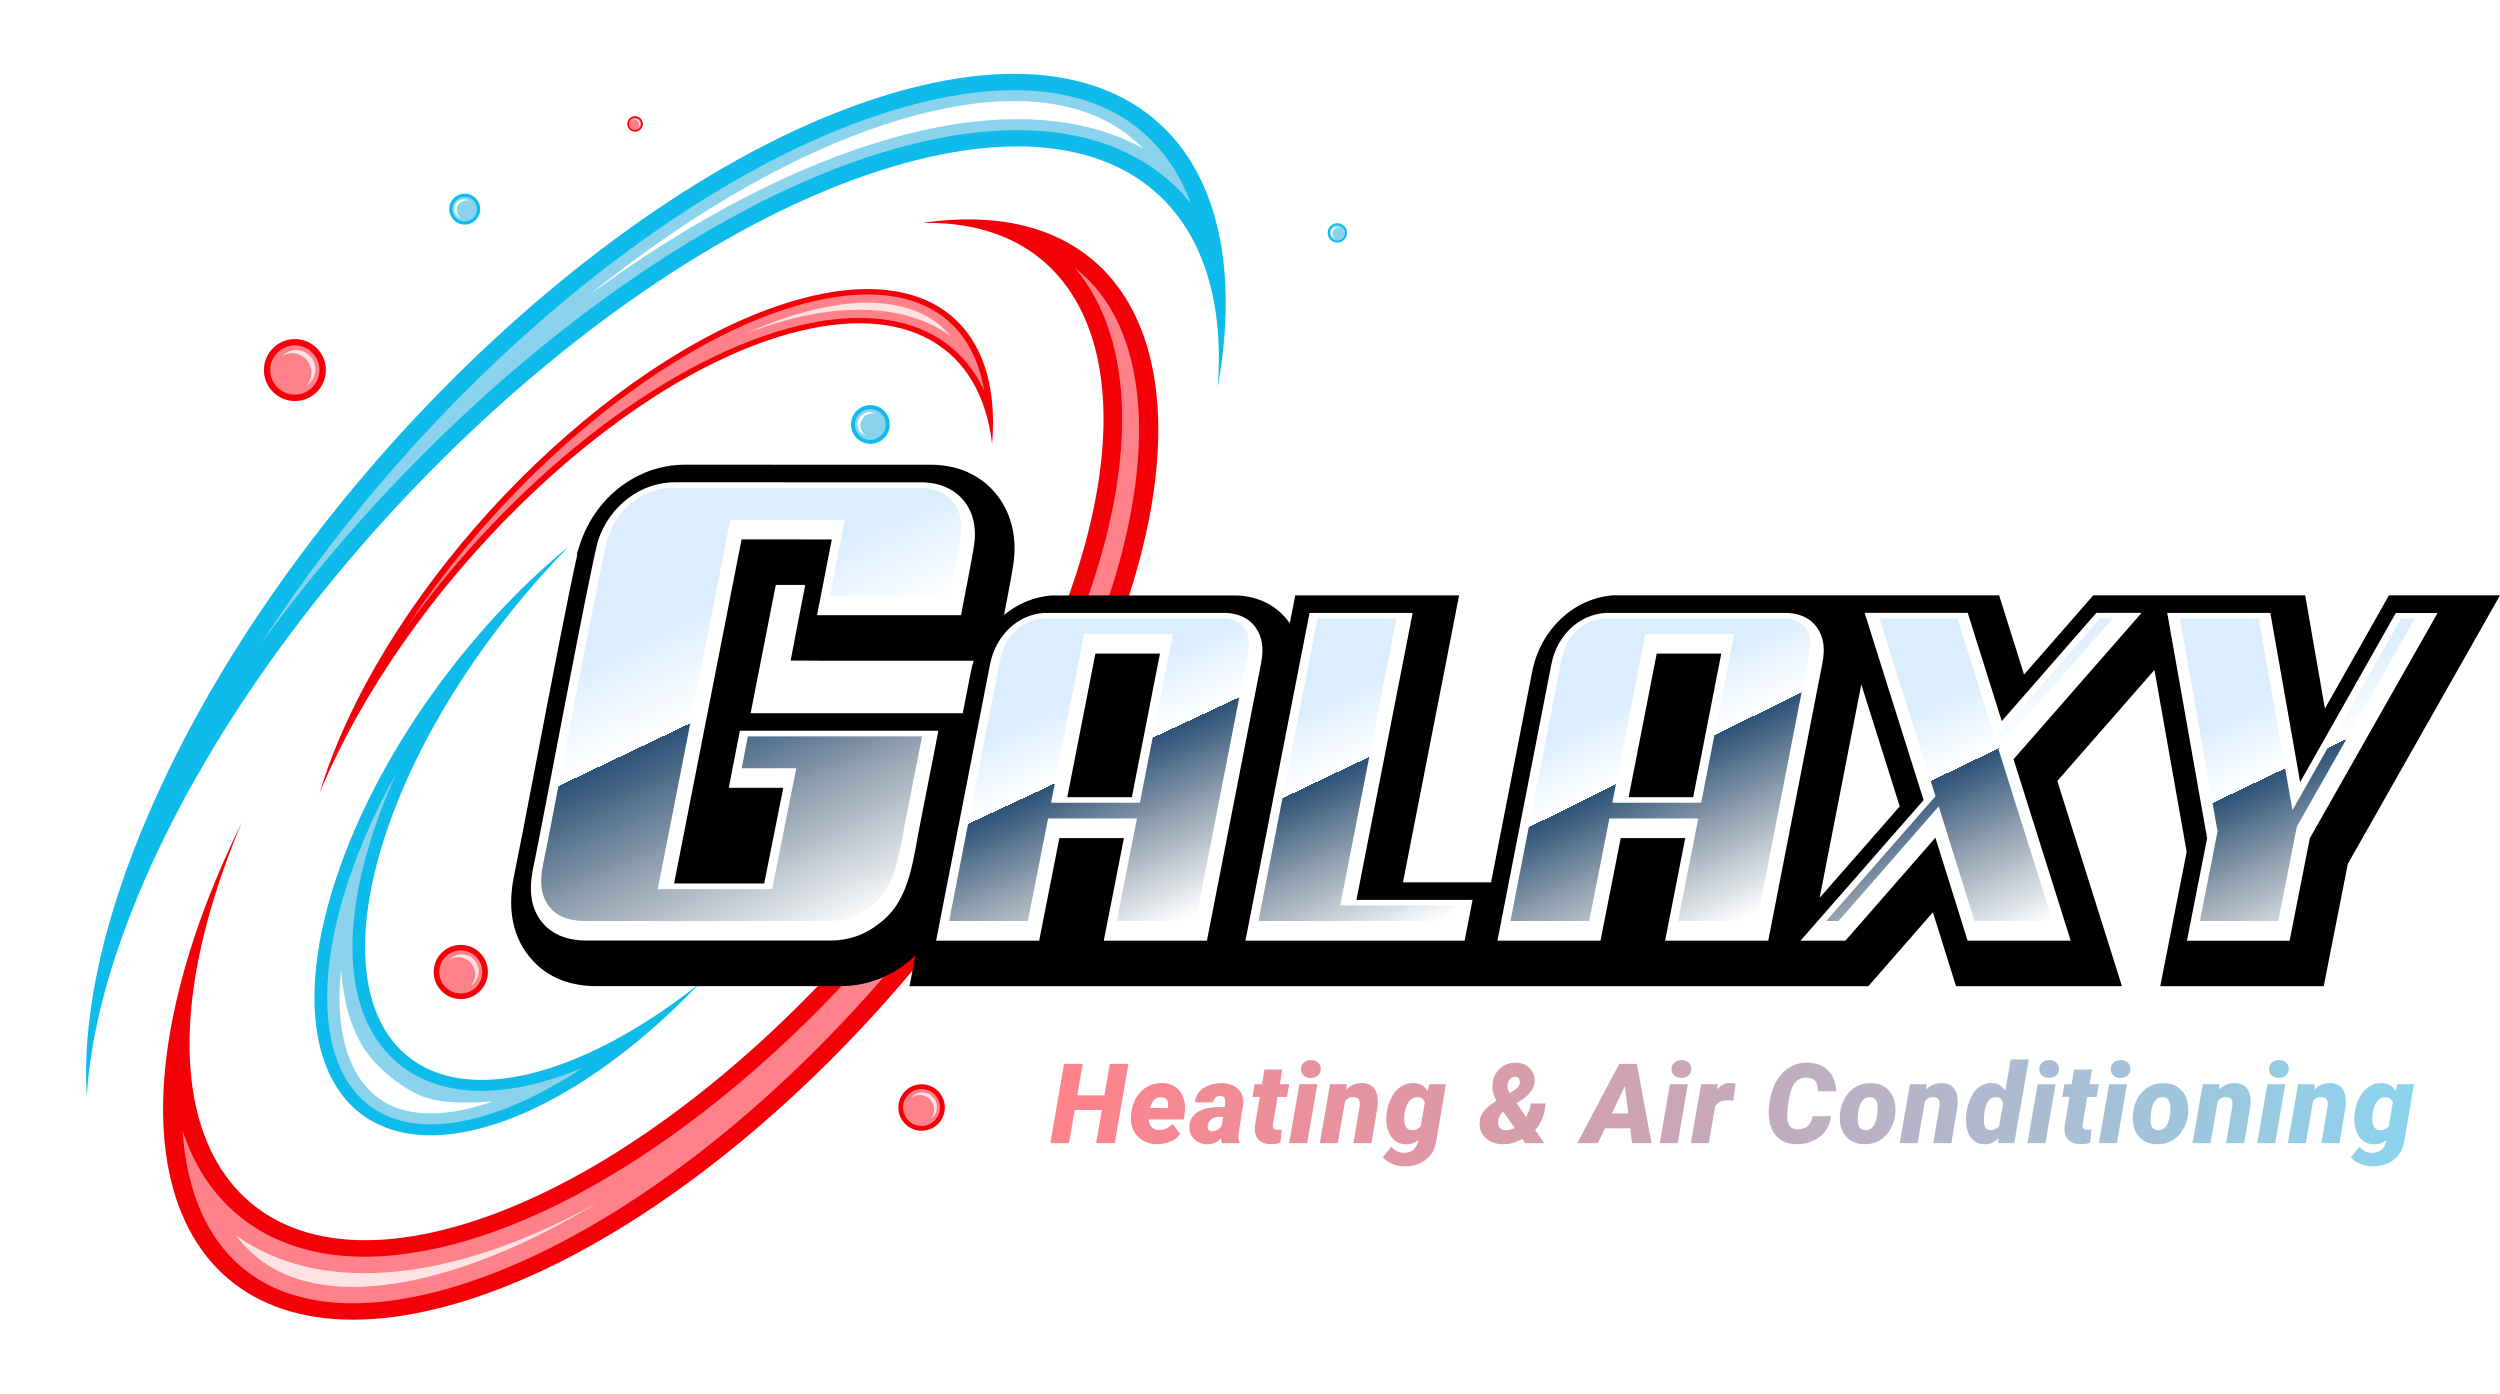 <svg width="269" height="150" viewBox="0 0 269 150" fill="none" xmlns="http://www.w3.org/2000/svg">
<g clip-path="url(#clip0_3294_4810)">
<g filter="url(#filter0_d_3294_4810)">
<path d="M15.513 94.802C30.37 60.612 66.892 26.058 97.095 17.627C119.876 11.268 132.545 21.582 131.028 41.705C135.504 16.585 122.277 2.756 96.97 9.76C66.416 18.218 29.825 53.852 15.243 89.35C10.717 100.363 8.849 110.069 9.332 117.969C9.746 111.274 11.752 103.467 15.519 94.802H15.513Z" fill="#0EBBEB"/>
</g>
<g filter="url(#filter1_d_3294_4810)">
<path d="M99.196 23.991C117.313 23.579 124.096 40.777 114.153 66.368C102.713 95.812 73.481 125.206 48.858 132.026C24.234 138.84 13.545 120.497 24.98 91.054C25.312 90.197 25.663 89.334 26.027 88.477C24.767 91.048 23.607 93.636 22.591 96.224C10.079 128.06 21.645 147.857 48.431 140.441C75.218 133.03 107.076 101.21 119.589 69.374C131.217 39.79 122.046 20.606 99.196 23.991Z" fill="#F40009"/>
</g>
<path d="M47.808 138.759C38.304 141.39 30.681 140.484 25.767 136.149C22.087 132.905 20.043 127.897 19.648 121.636C20.789 125.185 22.664 128.158 25.259 130.442C29.19 133.898 36.587 137.267 49.463 133.702C74.588 126.747 104.465 96.794 116.069 66.933C122.438 50.537 122.288 36.659 115.661 28.841C116.194 29.248 116.696 29.693 117.166 30.171C124.187 37.294 124.369 51.736 117.655 68.81C105.343 100.13 74.005 131.511 47.802 138.764L47.808 138.759Z" fill="#FF8189"/>
<path d="M47.194 137.088C41.113 138.77 32.713 139.762 27.221 134.923C26.544 134.326 25.924 133.648 25.359 132.905C29.967 136.209 37.728 138.802 50.09 135.384C54.691 134.109 59.455 132.086 64.232 129.443C58.477 132.937 52.716 135.563 47.194 137.093V137.088Z" fill="#FFE3E4"/>
<g filter="url(#filter2_d_3294_4810)">
<path d="M59.274 114.893C42.637 120.275 34.845 108.534 41.872 88.667C45.614 78.082 52.811 67.329 61.236 58.773C50.347 67.665 40.474 81.31 36.086 94.754C29.698 114.339 37.377 126.074 53.237 120.964C60.566 118.604 68.358 113.054 75.253 105.838C69.975 110.021 64.496 113.205 59.268 114.898L59.274 114.893Z" fill="#0EBBEB"/>
</g>
<path d="M51.661 120.193C46.514 121.615 42.283 121.099 39.411 118.701C34.628 114.703 33.876 105.865 37.393 95.069C38.684 91.113 40.477 87.088 42.671 83.144C41.881 84.88 41.179 86.61 40.577 88.319C36.402 100.114 37.186 109.592 42.721 114.323C45.304 116.531 50.119 118.685 58.375 116.401C58.826 116.276 59.29 116.135 59.754 115.989C60.713 115.679 61.684 115.316 62.669 114.904C59.29 117.15 55.949 118.831 52.77 119.851C52.394 119.971 52.024 120.085 51.661 120.182V120.193Z" fill="#8BD3ED"/>
<path d="M51.242 119.076C48.008 119.971 43.488 120.486 40.347 117.86C37.294 115.31 36.059 110.52 36.692 104.384C37.138 108.963 38.128 112.657 41.733 115.647C45.337 118.636 47.494 118.842 52.991 118.528C52.759 118.609 52.527 118.69 52.295 118.761C51.938 118.875 51.587 118.978 51.242 119.076Z" fill="white"/>
<g filter="url(#filter3_d_3294_4810)">
<path d="M84.95 35.905C97.676 32.384 105.556 37.397 106.747 47.77C107.85 34.983 100.039 28.309 85.947 32.21C67.535 37.304 45.382 58.507 36.474 79.568C35.621 81.581 34.925 83.523 34.367 85.379C43.607 63.156 66.069 41.124 84.95 35.899V35.905Z" fill="#F40009"/>
</g>
<path d="M43.773 67.481C54.506 51.177 71.55 36.811 86.157 32.769C92.407 31.038 97.566 31.391 101.083 33.794C103.647 35.547 105.289 38.395 105.904 42.052C104.712 39.48 102.907 37.473 100.55 36.133C96.557 33.865 91.097 33.594 84.753 35.346C70.698 39.236 54.913 52.024 43.773 67.481Z" fill="#FF8189"/>
<path d="M102.289 36.154C101.906 35.883 101.511 35.628 101.098 35.395C96.841 32.975 91.074 32.666 84.435 34.505C82.968 34.912 81.483 35.411 79.984 36.002C82.185 34.999 84.354 34.19 86.466 33.61C92.378 31.971 97.217 32.275 100.452 34.489C101.135 34.955 101.75 35.514 102.295 36.16L102.289 36.154Z" fill="#FFE3E4"/>
<path d="M28.07 69.287C45.617 42.03 73.569 18.088 97.591 11.437C107.91 8.578 116.348 9.272 121.983 13.444C124.76 15.5 126.829 18.36 128.146 21.897C126.923 20.372 125.488 19.049 123.833 17.931C117.275 13.498 107.866 12.804 96.62 15.918L96.475 15.956C73.256 22.439 46.306 44.13 28.07 69.287Z" fill="#8BD3ED"/>
<path d="M122.978 15.967C116.182 12.223 106.98 11.811 96.204 14.795L96.059 14.833C85.615 17.752 74.3 23.72 63.273 31.836C74.839 22.472 86.932 15.614 98.009 12.549C107.857 9.82 115.844 10.438 121.109 14.328C121.78 14.822 122.401 15.37 122.984 15.967H122.978Z" fill="white"/>
<g filter="url(#filter4_d_3294_4810)">
<path d="M31.732 43.152C33.573 43.152 35.065 41.66 35.065 39.819C35.065 37.978 33.573 36.485 31.732 36.485C29.891 36.485 28.398 37.978 28.398 39.819C28.398 41.66 29.891 43.152 31.732 43.152Z" fill="#F40009"/>
</g>
<path d="M32.531 42.337C31.142 42.782 29.648 42.01 29.204 40.621C28.759 39.233 29.531 37.739 30.92 37.294C32.309 36.85 33.803 37.621 34.247 39.01C34.691 40.399 33.92 41.893 32.531 42.337Z" fill="#FF8189"/>
<path d="M31.214 37.763C30.875 37.874 30.578 38.066 30.344 38.306C30.48 38.226 30.628 38.152 30.788 38.103C31.881 37.751 33.06 38.356 33.412 39.455C33.652 40.208 33.443 40.998 32.93 41.535C33.739 41.047 34.14 40.053 33.838 39.115C33.486 38.022 32.313 37.411 31.214 37.763Z" fill="#FFE3E4"/>
<g filter="url(#filter5_d_3294_4810)">
<path d="M68.333 14.167C68.794 14.167 69.167 13.794 69.167 13.333C69.167 12.873 68.794 12.5 68.333 12.5C67.873 12.5 67.5 12.873 67.5 13.333C67.5 13.794 67.873 14.167 68.333 14.167Z" fill="#F40009"/>
</g>
<path d="M68.535 13.963C68.188 14.074 67.814 13.881 67.703 13.534C67.592 13.187 67.785 12.813 68.132 12.702C68.48 12.591 68.853 12.784 68.964 13.131C69.075 13.479 68.882 13.852 68.535 13.963Z" fill="#FF8189"/>
<path d="M68.202 12.819C68.117 12.847 68.043 12.895 67.984 12.955C68.018 12.935 68.055 12.917 68.096 12.904C68.369 12.816 68.663 12.967 68.751 13.242C68.811 13.43 68.759 13.628 68.631 13.762C68.833 13.64 68.933 13.392 68.858 13.157C68.77 12.884 68.477 12.731 68.202 12.819Z" fill="#FFE3E4"/>
<g filter="url(#filter6_d_3294_4810)">
<path d="M49.581 107.5C51.192 107.5 52.497 106.194 52.497 104.583C52.497 102.972 51.192 101.667 49.581 101.667C47.97 101.667 46.664 102.972 46.664 104.583C46.664 106.194 47.97 107.5 49.581 107.5Z" fill="#F40009"/>
</g>
<path d="M50.286 106.789C49.069 107.178 47.765 106.505 47.376 105.287C46.987 104.07 47.66 102.766 48.878 102.377C50.095 101.988 51.399 102.661 51.788 103.879C52.177 105.096 51.504 106.4 50.286 106.789Z" fill="#FF8189"/>
<path d="M49.127 102.785C48.831 102.877 48.571 103.044 48.367 103.261C48.485 103.186 48.614 103.125 48.757 103.081C49.714 102.772 50.746 103.304 51.049 104.262C51.259 104.923 51.074 105.615 50.629 106.078C51.333 105.652 51.685 104.781 51.426 103.965C51.117 103.007 50.091 102.476 49.133 102.785H49.127Z" fill="#FFE3E4"/>
<g filter="url(#filter7_d_3294_4810)">
<path d="M93.654 47.755C94.804 47.755 95.737 46.822 95.737 45.672C95.737 44.521 94.804 43.588 93.654 43.588C92.503 43.588 91.57 44.521 91.57 45.672C91.57 46.822 92.503 47.755 93.654 47.755Z" fill="#0EBBEB"/>
</g>
<path d="M93.538 47.328C94.449 47.392 95.239 46.697 95.303 45.786C95.367 44.875 94.672 44.085 93.761 44.022C92.85 43.958 92.06 44.652 91.996 45.563C91.933 46.474 92.627 47.264 93.538 47.328Z" fill="#8BD3ED"/>
<path d="M93.657 44.346C93.88 44.359 94.09 44.435 94.269 44.544C94.173 44.512 94.071 44.493 93.969 44.486C93.249 44.435 92.625 44.983 92.58 45.703C92.549 46.2 92.797 46.646 93.186 46.895C92.625 46.716 92.23 46.175 92.268 45.563C92.319 44.843 92.937 44.302 93.657 44.346Z" fill="white"/>
<g filter="url(#filter8_d_3294_4810)">
<path d="M143.893 26.102C144.469 26.102 144.935 25.636 144.935 25.061C144.935 24.485 144.469 24.019 143.893 24.019C143.318 24.019 142.852 24.485 142.852 25.061C142.852 25.636 143.318 26.102 143.893 26.102Z" fill="#0EBBEB"/>
</g>
<path d="M143.833 25.887C144.29 25.918 144.684 25.569 144.71 25.118C144.741 24.661 144.392 24.267 143.941 24.242C143.49 24.216 143.09 24.559 143.065 25.01C143.033 25.467 143.382 25.861 143.833 25.887Z" fill="#8BD3ED"/>
<path d="M143.897 24.4C144.011 24.406 144.113 24.444 144.202 24.502C144.151 24.489 144.106 24.476 144.049 24.476C143.693 24.451 143.382 24.724 143.357 25.079C143.338 25.327 143.465 25.549 143.662 25.677C143.382 25.588 143.185 25.321 143.204 25.01C143.23 24.654 143.541 24.381 143.897 24.406V24.4Z" fill="white"/>
<g filter="url(#filter9_d_3294_4810)">
<path d="M50.003 24.167C50.923 24.167 51.669 23.421 51.669 22.5C51.669 21.58 50.923 20.834 50.003 20.834C49.082 20.834 48.336 21.58 48.336 22.5C48.336 23.421 49.082 24.167 50.003 24.167Z" fill="#0EBBEB"/>
</g>
<path d="M49.913 23.821C50.644 23.872 51.274 23.313 51.315 22.592C51.366 21.86 50.807 21.23 50.085 21.189C49.364 21.148 48.724 21.697 48.683 22.419C48.632 23.151 49.191 23.781 49.913 23.821Z" fill="#8BD3ED"/>
<path d="M50 21.443C50.183 21.453 50.346 21.515 50.488 21.606C50.407 21.586 50.336 21.565 50.244 21.565C49.675 21.525 49.177 21.962 49.137 22.531C49.106 22.927 49.309 23.283 49.624 23.486C49.177 23.344 48.862 22.917 48.893 22.419C48.933 21.85 49.431 21.413 50 21.453V21.443Z" fill="white"/>
<g filter="url(#filter10_d_3294_4810)">
<path d="M99.164 121.667C100.545 121.667 101.664 120.547 101.664 119.167C101.664 117.786 100.545 116.667 99.164 116.667C97.783 116.667 96.664 117.786 96.664 119.167C96.664 120.547 97.783 121.667 99.164 121.667Z" fill="#F40009"/>
</g>
<path d="M99.904 121.01C98.891 121.422 97.73 120.928 97.318 119.915C96.905 118.902 97.399 117.741 98.412 117.328C99.425 116.916 100.586 117.41 100.994 118.423C101.406 119.436 100.912 120.597 99.899 121.004L99.904 121.01Z" fill="#FF8189"/>
<path d="M98.668 117.66C98.419 117.761 98.21 117.919 98.047 118.113C98.144 118.041 98.251 117.98 98.368 117.935C99.167 117.609 100.084 118.001 100.404 118.8C100.628 119.35 100.511 119.956 100.16 120.384C100.735 119.971 100.98 119.207 100.705 118.525C100.379 117.726 99.467 117.339 98.668 117.66Z" fill="#FFE3E4"/>
</g>
<path d="M119.498 117.855L119.223 119.438H114.963L115.238 117.855H119.498ZM116.504 114.469L115.021 123H113.018L114.494 114.469H116.504ZM121.426 114.469L119.943 123H117.945L119.422 114.469H121.426ZM124.484 123.117C124.047 123.109 123.648 123.029 123.289 122.877C122.929 122.721 122.625 122.506 122.375 122.232C122.125 121.959 121.939 121.639 121.818 121.271C121.701 120.9 121.658 120.496 121.689 120.059L121.713 119.83C121.76 119.369 121.869 118.939 122.041 118.541C122.213 118.139 122.443 117.787 122.732 117.486C123.021 117.182 123.361 116.945 123.752 116.777C124.146 116.609 124.588 116.531 125.076 116.543C125.517 116.551 125.898 116.639 126.219 116.807C126.543 116.975 126.806 117.203 127.01 117.492C127.213 117.777 127.353 118.105 127.431 118.477C127.513 118.844 127.533 119.234 127.49 119.648L127.379 120.451H122.34L122.539 119.215L125.644 119.221L125.679 119.051C125.707 118.867 125.699 118.701 125.656 118.553C125.613 118.404 125.533 118.287 125.416 118.201C125.299 118.111 125.14 118.062 124.941 118.055C124.699 118.051 124.498 118.104 124.338 118.213C124.181 118.322 124.054 118.467 123.957 118.646C123.863 118.826 123.791 119.021 123.74 119.232C123.689 119.439 123.652 119.639 123.629 119.83L123.605 120.053C123.59 120.244 123.595 120.43 123.623 120.609C123.65 120.789 123.705 120.951 123.787 121.096C123.873 121.24 123.988 121.357 124.133 121.447C124.277 121.533 124.459 121.58 124.677 121.588C124.97 121.596 125.244 121.541 125.498 121.424C125.752 121.307 125.98 121.146 126.183 120.943L126.986 122.01C126.81 122.275 126.584 122.49 126.306 122.654C126.029 122.814 125.73 122.932 125.41 123.006C125.094 123.084 124.785 123.121 124.484 123.117ZM131.421 121.406L131.832 118.77C131.847 118.629 131.845 118.494 131.826 118.365C131.81 118.236 131.761 118.131 131.679 118.049C131.601 117.963 131.478 117.918 131.31 117.914C131.158 117.91 131.029 117.938 130.923 117.996C130.818 118.055 130.734 118.137 130.671 118.242C130.609 118.348 130.564 118.469 130.537 118.605L128.603 118.617C128.619 118.25 128.716 117.934 128.896 117.668C129.076 117.402 129.306 117.186 129.587 117.018C129.869 116.85 130.175 116.727 130.507 116.648C130.843 116.57 131.173 116.535 131.498 116.543C131.943 116.551 132.345 116.645 132.705 116.824C133.068 117 133.347 117.256 133.542 117.592C133.742 117.924 133.818 118.328 133.771 118.805L133.355 121.406C133.32 121.641 133.289 121.891 133.261 122.156C133.234 122.418 133.273 122.662 133.378 122.889L133.373 123L131.492 123.006C131.406 122.752 131.363 122.488 131.363 122.215C131.363 121.941 131.382 121.672 131.421 121.406ZM132.048 119.127L131.873 120.182L131.117 120.176C130.968 120.18 130.826 120.205 130.689 120.252C130.556 120.295 130.437 120.357 130.332 120.439C130.226 120.521 130.138 120.623 130.068 120.744C130.001 120.865 129.959 121.004 129.939 121.16C129.923 121.266 129.931 121.361 129.962 121.447C129.998 121.529 130.05 121.596 130.121 121.646C130.195 121.697 130.287 121.725 130.396 121.729C130.564 121.732 130.726 121.701 130.882 121.635C131.039 121.568 131.173 121.475 131.287 121.354C131.404 121.232 131.484 121.092 131.527 120.932L131.867 121.758C131.765 121.961 131.648 122.146 131.515 122.314C131.386 122.482 131.24 122.629 131.076 122.754C130.916 122.875 130.736 122.969 130.537 123.035C130.337 123.102 130.117 123.133 129.875 123.129C129.527 123.121 129.207 123.037 128.914 122.877C128.621 122.717 128.388 122.498 128.216 122.221C128.044 121.943 127.964 121.623 127.976 121.26C127.992 120.838 128.095 120.488 128.287 120.211C128.478 119.934 128.726 119.717 129.031 119.561C129.339 119.4 129.673 119.287 130.033 119.221C130.396 119.154 130.755 119.121 131.111 119.121L132.048 119.127ZM138.716 116.66L138.476 118.031H134.761L135.001 116.66H138.716ZM136.05 115.084H137.978L136.97 120.943C136.954 121.08 136.954 121.193 136.97 121.283C136.986 121.369 137.027 121.436 137.093 121.482C137.163 121.525 137.271 121.551 137.415 121.559C137.497 121.562 137.579 121.561 137.661 121.553C137.743 121.545 137.825 121.537 137.907 121.529L137.773 122.959C137.605 123.014 137.433 123.053 137.257 123.076C137.085 123.1 136.909 123.111 136.73 123.111C136.331 123.104 135.997 123.023 135.728 122.871C135.462 122.715 135.269 122.494 135.148 122.209C135.031 121.92 134.99 121.576 135.025 121.178L136.05 115.084ZM141.745 116.66L140.649 123H138.716L139.817 116.66H141.745ZM139.987 115.061C139.98 114.756 140.081 114.514 140.292 114.334C140.507 114.154 140.759 114.062 141.048 114.059C141.325 114.055 141.571 114.137 141.786 114.305C142.001 114.469 142.11 114.697 142.114 114.99C142.122 115.295 142.019 115.537 141.804 115.717C141.593 115.896 141.343 115.988 141.054 115.992C140.776 115.996 140.53 115.916 140.315 115.752C140.105 115.584 139.995 115.354 139.987 115.061ZM144.792 118.119L143.942 123H142.014L143.116 116.66H144.915L144.792 118.119ZM144.311 119.613L143.913 119.637C143.948 119.258 144.026 118.883 144.147 118.512C144.268 118.137 144.436 117.799 144.651 117.498C144.87 117.197 145.139 116.961 145.46 116.789C145.784 116.613 146.165 116.529 146.602 116.537C146.958 116.549 147.249 116.625 147.475 116.766C147.706 116.906 147.882 117.094 148.003 117.328C148.124 117.559 148.2 117.82 148.231 118.113C148.266 118.402 148.268 118.701 148.237 119.01L147.569 123H145.63L146.304 118.992C146.323 118.809 146.317 118.646 146.286 118.506C146.259 118.365 146.192 118.256 146.087 118.178C145.985 118.1 145.833 118.059 145.63 118.055C145.403 118.051 145.212 118.094 145.055 118.184C144.903 118.273 144.776 118.396 144.675 118.553C144.577 118.705 144.499 118.875 144.44 119.062C144.386 119.246 144.343 119.43 144.311 119.613ZM153.815 116.66H155.585L154.547 122.748C154.465 123.357 154.258 123.867 153.926 124.277C153.598 124.691 153.184 125.002 152.684 125.209C152.184 125.416 151.637 125.512 151.044 125.496C150.762 125.492 150.485 125.453 150.211 125.379C149.942 125.305 149.686 125.195 149.444 125.051C149.202 124.91 148.987 124.732 148.799 124.518L149.713 123.381C149.881 123.592 150.077 123.754 150.299 123.867C150.526 123.98 150.774 124.039 151.044 124.043C151.321 124.051 151.567 124.002 151.782 123.896C152.001 123.791 152.18 123.641 152.321 123.445C152.461 123.25 152.557 123.016 152.608 122.742L153.405 118.061L153.815 116.66ZM149.186 119.947L149.204 119.824C149.251 119.426 149.344 119.029 149.485 118.635C149.626 118.24 149.815 117.883 150.053 117.562C150.295 117.242 150.588 116.99 150.932 116.807C151.28 116.619 151.684 116.531 152.145 116.543C152.571 116.555 152.911 116.664 153.165 116.871C153.422 117.078 153.616 117.344 153.745 117.668C153.874 117.992 153.958 118.342 153.997 118.717C154.036 119.088 154.049 119.445 154.038 119.789L154.026 119.941C153.963 120.281 153.86 120.639 153.715 121.014C153.575 121.389 153.391 121.738 153.165 122.062C152.942 122.387 152.672 122.648 152.356 122.848C152.044 123.043 151.684 123.135 151.278 123.123C150.852 123.115 150.497 123.016 150.211 122.824C149.926 122.629 149.702 122.377 149.538 122.068C149.377 121.756 149.27 121.416 149.215 121.049C149.161 120.678 149.151 120.311 149.186 119.947ZM151.131 119.824L151.12 119.947C151.104 120.1 151.096 120.27 151.096 120.457C151.1 120.641 151.126 120.818 151.172 120.99C151.219 121.162 151.299 121.305 151.413 121.418C151.526 121.531 151.684 121.592 151.887 121.6C152.188 121.615 152.436 121.553 152.631 121.412C152.827 121.271 152.977 121.086 153.083 120.855C153.188 120.621 153.256 120.373 153.288 120.111L153.34 119.643C153.36 119.467 153.37 119.289 153.37 119.109C153.374 118.926 153.35 118.756 153.299 118.6C153.252 118.443 153.169 118.316 153.047 118.219C152.926 118.117 152.752 118.064 152.526 118.061C152.295 118.053 152.096 118.105 151.928 118.219C151.764 118.328 151.627 118.473 151.518 118.652C151.409 118.832 151.323 119.025 151.26 119.232C151.198 119.439 151.155 119.637 151.131 119.824ZM160.904 118.512L162.856 117.375C163.02 117.273 163.166 117.152 163.295 117.012C163.428 116.867 163.506 116.693 163.529 116.49C163.549 116.326 163.516 116.182 163.43 116.057C163.348 115.932 163.219 115.867 163.043 115.863C162.891 115.859 162.756 115.896 162.639 115.975C162.525 116.049 162.432 116.148 162.357 116.273C162.283 116.395 162.234 116.523 162.211 116.66C162.18 116.871 162.205 117.078 162.287 117.281C162.369 117.484 162.475 117.68 162.604 117.867C162.732 118.051 162.852 118.223 162.961 118.383L166.154 123H164.109L161.52 119.285C161.356 119.035 161.197 118.77 161.045 118.488C160.893 118.207 160.772 117.916 160.682 117.615C160.592 117.314 160.559 117.008 160.582 116.695C160.613 116.23 160.744 115.82 160.975 115.465C161.209 115.105 161.514 114.826 161.889 114.627C162.264 114.428 162.686 114.334 163.154 114.346C163.529 114.354 163.869 114.443 164.174 114.615C164.479 114.787 164.719 115.023 164.895 115.324C165.07 115.621 165.149 115.963 165.129 116.35C165.113 116.631 165.043 116.891 164.918 117.129C164.797 117.367 164.639 117.584 164.443 117.779C164.252 117.971 164.045 118.141 163.822 118.289L161.69 119.654C161.604 119.732 161.525 119.826 161.455 119.936C161.389 120.041 161.334 120.154 161.291 120.275C161.252 120.393 161.225 120.508 161.209 120.621C161.19 120.781 161.199 120.936 161.238 121.084C161.281 121.229 161.356 121.35 161.461 121.447C161.57 121.541 161.713 121.594 161.889 121.605C162.272 121.625 162.625 121.553 162.949 121.389C163.277 121.225 163.565 121 163.811 120.715C164.061 120.426 164.264 120.109 164.42 119.766C164.576 119.418 164.674 119.074 164.713 118.734L166.307 118.729C166.279 119.162 166.199 119.594 166.066 120.023C165.934 120.453 165.74 120.852 165.486 121.219C165.236 121.582 164.92 121.887 164.537 122.133C164.498 122.156 164.457 122.18 164.414 122.203C164.375 122.223 164.336 122.246 164.297 122.273C163.875 122.527 163.455 122.734 163.037 122.895C162.619 123.055 162.158 123.129 161.654 123.117C161.19 123.109 160.766 123.012 160.383 122.824C160.004 122.633 159.707 122.363 159.492 122.016C159.277 121.664 159.184 121.242 159.211 120.75C159.231 120.406 159.322 120.098 159.486 119.824C159.654 119.551 159.863 119.307 160.113 119.092C160.367 118.877 160.631 118.684 160.904 118.512ZM175.072 116.361L171.931 123H169.711L174.234 114.469H175.652L175.072 116.361ZM175.611 123L174.744 116.156L174.791 114.469H176.127L177.703 123H175.611ZM176.068 119.818L175.787 121.406H171.527L171.808 119.818H176.068ZM181.617 116.66L180.521 123H178.587L179.689 116.66H181.617ZM179.859 115.061C179.851 114.756 179.952 114.514 180.163 114.334C180.378 114.154 180.63 114.062 180.919 114.059C181.197 114.055 181.443 114.137 181.658 114.305C181.872 114.469 181.982 114.697 181.986 114.99C181.994 115.295 181.89 115.537 181.675 115.717C181.464 115.896 181.214 115.988 180.925 115.992C180.648 115.996 180.402 115.916 180.187 115.752C179.976 115.584 179.867 115.354 179.859 115.061ZM184.675 118.336L183.866 123H181.939L183.04 116.66H184.833L184.675 118.336ZM186.749 116.607L186.497 118.447C186.396 118.432 186.294 118.418 186.192 118.406C186.091 118.395 185.987 118.387 185.882 118.383C185.667 118.379 185.472 118.404 185.296 118.459C185.124 118.51 184.974 118.59 184.845 118.699C184.72 118.805 184.616 118.938 184.534 119.098C184.452 119.258 184.392 119.443 184.353 119.654L184.03 119.42C184.069 119.123 184.132 118.809 184.218 118.477C184.308 118.141 184.433 117.824 184.593 117.527C184.753 117.23 184.96 116.99 185.214 116.807C185.468 116.619 185.78 116.525 186.151 116.525C186.253 116.525 186.353 116.533 186.45 116.549C186.548 116.564 186.648 116.584 186.749 116.607ZM195.04 120.117L197.003 120.094C196.948 120.742 196.739 121.295 196.376 121.752C196.016 122.205 195.561 122.549 195.01 122.783C194.464 123.018 193.88 123.129 193.258 123.117C192.669 123.105 192.173 122.984 191.77 122.754C191.368 122.52 191.051 122.207 190.821 121.816C190.59 121.422 190.438 120.98 190.364 120.492C190.29 120 190.286 119.492 190.352 118.969L190.417 118.506C190.495 117.963 190.639 117.441 190.85 116.941C191.061 116.438 191.337 115.988 191.676 115.594C192.02 115.199 192.428 114.891 192.901 114.668C193.374 114.441 193.909 114.334 194.506 114.346C195.143 114.357 195.684 114.49 196.13 114.744C196.579 114.998 196.926 115.354 197.173 115.811C197.423 116.268 197.563 116.807 197.594 117.428L195.596 117.422C195.608 117.121 195.579 116.863 195.508 116.648C195.438 116.434 195.313 116.268 195.133 116.15C194.958 116.029 194.71 115.963 194.389 115.951C194.042 115.939 193.751 116.012 193.516 116.168C193.286 116.32 193.098 116.525 192.954 116.783C192.809 117.041 192.698 117.32 192.62 117.621C192.546 117.922 192.489 118.213 192.45 118.494L192.391 118.975C192.364 119.205 192.339 119.465 192.315 119.754C192.292 120.039 192.301 120.314 192.344 120.58C192.387 120.842 192.487 121.061 192.643 121.236C192.799 121.412 193.044 121.506 193.376 121.518C193.688 121.525 193.96 121.477 194.19 121.371C194.421 121.262 194.606 121.102 194.747 120.891C194.891 120.676 194.989 120.418 195.04 120.117ZM197.981 119.93L197.993 119.807C198.043 119.35 198.155 118.922 198.327 118.523C198.498 118.125 198.727 117.775 199.012 117.475C199.301 117.174 199.641 116.941 200.032 116.777C200.422 116.609 200.86 116.531 201.344 116.543C201.809 116.551 202.211 116.641 202.551 116.812C202.891 116.984 203.17 117.219 203.389 117.516C203.608 117.809 203.762 118.148 203.852 118.535C203.946 118.918 203.973 119.326 203.934 119.76L203.922 119.889C203.871 120.342 203.758 120.766 203.582 121.16C203.407 121.555 203.174 121.9 202.885 122.197C202.6 122.494 202.262 122.725 201.871 122.889C201.481 123.053 201.045 123.129 200.565 123.117C200.108 123.109 199.707 123.021 199.364 122.854C199.024 122.682 198.745 122.451 198.526 122.162C198.307 121.869 198.151 121.533 198.057 121.154C197.967 120.771 197.942 120.363 197.981 119.93ZM199.92 119.807L199.909 119.93C199.897 120.09 199.889 120.266 199.885 120.457C199.885 120.645 199.907 120.826 199.95 121.002C199.993 121.174 200.071 121.316 200.184 121.43C200.301 121.539 200.469 121.598 200.688 121.605C200.922 121.613 201.118 121.564 201.274 121.459C201.434 121.354 201.563 121.213 201.661 121.037C201.758 120.861 201.832 120.672 201.883 120.469C201.938 120.266 201.975 120.07 201.995 119.883L202.006 119.76C202.018 119.604 202.024 119.43 202.024 119.238C202.028 119.043 202.008 118.857 201.965 118.682C201.922 118.506 201.842 118.361 201.725 118.248C201.608 118.131 201.44 118.068 201.221 118.061C200.987 118.053 200.789 118.104 200.629 118.213C200.473 118.322 200.346 118.467 200.248 118.646C200.151 118.822 200.077 119.014 200.026 119.221C199.975 119.424 199.94 119.619 199.92 119.807ZM207.186 118.119L206.336 123H204.408L205.51 116.66H207.309L207.186 118.119ZM206.705 119.613L206.307 119.637C206.342 119.258 206.42 118.883 206.541 118.512C206.662 118.137 206.83 117.799 207.045 117.498C207.264 117.197 207.533 116.961 207.854 116.789C208.178 116.613 208.559 116.529 208.996 116.537C209.352 116.549 209.643 116.625 209.869 116.766C210.1 116.906 210.276 117.094 210.397 117.328C210.518 117.559 210.594 117.82 210.625 118.113C210.66 118.402 210.662 118.701 210.631 119.01L209.963 123H208.024L208.697 118.992C208.717 118.809 208.711 118.646 208.68 118.506C208.652 118.365 208.586 118.256 208.481 118.178C208.379 118.1 208.227 118.059 208.024 118.055C207.797 118.051 207.606 118.094 207.449 118.184C207.297 118.273 207.17 118.396 207.069 118.553C206.971 118.705 206.893 118.875 206.834 119.062C206.779 119.246 206.736 119.43 206.705 119.613ZM215.066 121.436L216.355 114H218.295L216.736 123H215.008L215.066 121.436ZM211.562 119.953L211.574 119.824C211.621 119.438 211.709 119.047 211.838 118.652C211.967 118.258 212.143 117.898 212.365 117.574C212.592 117.25 212.871 116.992 213.203 116.801C213.539 116.609 213.937 116.521 214.398 116.537C214.789 116.553 215.109 116.67 215.359 116.889C215.609 117.107 215.803 117.385 215.939 117.721C216.076 118.053 216.17 118.402 216.221 118.77C216.271 119.137 216.293 119.475 216.285 119.783L216.268 119.941C216.209 120.273 216.107 120.627 215.963 121.002C215.822 121.373 215.637 121.723 215.406 122.051C215.18 122.375 214.91 122.639 214.598 122.842C214.285 123.041 213.932 123.135 213.537 123.123C213.107 123.111 212.756 123.008 212.482 122.812C212.209 122.617 211.998 122.363 211.85 122.051C211.705 121.738 211.611 121.398 211.568 121.031C211.529 120.664 211.527 120.305 211.562 119.953ZM213.508 119.818L213.496 119.941C213.484 120.082 213.475 120.244 213.467 120.428C213.459 120.611 213.469 120.791 213.496 120.967C213.527 121.143 213.592 121.291 213.689 121.412C213.791 121.529 213.941 121.594 214.141 121.605C214.43 121.617 214.666 121.549 214.85 121.4C215.037 121.252 215.18 121.062 215.277 120.832C215.379 120.598 215.443 120.357 215.471 120.111L215.523 119.643C215.543 119.482 215.553 119.312 215.553 119.133C215.557 118.953 215.537 118.783 215.494 118.623C215.451 118.463 215.373 118.33 215.26 118.225C215.146 118.119 214.982 118.064 214.768 118.061C214.541 118.053 214.35 118.105 214.193 118.219C214.041 118.332 213.918 118.48 213.824 118.664C213.734 118.844 213.664 119.037 213.613 119.244C213.566 119.447 213.531 119.639 213.508 119.818ZM221.183 116.66L220.088 123H218.154L219.256 116.66H221.183ZM219.425 115.061C219.418 114.756 219.519 114.514 219.73 114.334C219.945 114.154 220.197 114.062 220.486 114.059C220.763 114.055 221.009 114.137 221.224 114.305C221.439 114.469 221.549 114.697 221.552 114.99C221.56 115.295 221.457 115.537 221.242 115.717C221.031 115.896 220.781 115.988 220.492 115.992C220.215 115.996 219.968 115.916 219.754 115.752C219.543 115.584 219.433 115.354 219.425 115.061ZM225.841 116.66L225.601 118.031H221.886L222.126 116.66H225.841ZM223.175 115.084H225.103L224.095 120.943C224.08 121.08 224.08 121.193 224.095 121.283C224.111 121.369 224.152 121.436 224.218 121.482C224.289 121.525 224.396 121.551 224.54 121.559C224.622 121.562 224.705 121.561 224.787 121.553C224.869 121.545 224.951 121.537 225.033 121.529L224.898 122.959C224.73 123.014 224.558 123.053 224.382 123.076C224.21 123.1 224.035 123.111 223.855 123.111C223.456 123.104 223.122 123.023 222.853 122.871C222.587 122.715 222.394 122.494 222.273 122.209C222.156 121.92 222.115 121.576 222.15 121.178L223.175 115.084ZM228.87 116.66L227.775 123H225.841L226.943 116.66H228.87ZM227.113 115.061C227.105 114.756 227.206 114.514 227.417 114.334C227.632 114.154 227.884 114.062 228.173 114.059C228.45 114.055 228.696 114.137 228.911 114.305C229.126 114.469 229.236 114.697 229.239 114.99C229.247 115.295 229.144 115.537 228.929 115.717C228.718 115.896 228.468 115.988 228.179 115.992C227.902 115.996 227.655 115.916 227.441 115.752C227.23 115.584 227.12 115.354 227.113 115.061ZM229.491 119.93L229.503 119.807C229.554 119.35 229.665 118.922 229.837 118.523C230.009 118.125 230.237 117.775 230.522 117.475C230.811 117.174 231.151 116.941 231.542 116.777C231.933 116.609 232.37 116.531 232.854 116.543C233.319 116.551 233.722 116.641 234.061 116.812C234.401 116.984 234.681 117.219 234.899 117.516C235.118 117.809 235.272 118.148 235.362 118.535C235.456 118.918 235.483 119.326 235.444 119.76L235.433 119.889C235.382 120.342 235.269 120.766 235.093 121.16C234.917 121.555 234.685 121.9 234.395 122.197C234.11 122.494 233.772 122.725 233.382 122.889C232.991 123.053 232.556 123.129 232.075 123.117C231.618 123.109 231.218 123.021 230.874 122.854C230.534 122.682 230.255 122.451 230.036 122.162C229.817 121.869 229.661 121.533 229.567 121.154C229.478 120.771 229.452 120.363 229.491 119.93ZM231.431 119.807L231.419 119.93C231.407 120.09 231.399 120.266 231.395 120.457C231.395 120.645 231.417 120.826 231.46 121.002C231.503 121.174 231.581 121.316 231.694 121.43C231.811 121.539 231.979 121.598 232.198 121.605C232.433 121.613 232.628 121.564 232.784 121.459C232.944 121.354 233.073 121.213 233.171 121.037C233.269 120.861 233.343 120.672 233.394 120.469C233.448 120.266 233.485 120.07 233.505 119.883L233.517 119.76C233.528 119.604 233.534 119.43 233.534 119.238C233.538 119.043 233.519 118.857 233.476 118.682C233.433 118.506 233.353 118.361 233.235 118.248C233.118 118.131 232.95 118.068 232.731 118.061C232.497 118.053 232.3 118.104 232.14 118.213C231.983 118.322 231.856 118.467 231.759 118.646C231.661 118.822 231.587 119.014 231.536 119.221C231.485 119.424 231.45 119.619 231.431 119.807ZM238.696 118.119L237.846 123H235.919L237.02 116.66H238.819L238.696 118.119ZM238.216 119.613L237.817 119.637C237.852 119.258 237.93 118.883 238.051 118.512C238.173 118.137 238.341 117.799 238.555 117.498C238.774 117.197 239.044 116.961 239.364 116.789C239.688 116.613 240.069 116.529 240.507 116.537C240.862 116.549 241.153 116.625 241.38 116.766C241.61 116.906 241.786 117.094 241.907 117.328C242.028 117.559 242.104 117.82 242.135 118.113C242.171 118.402 242.173 118.701 242.141 119.01L241.473 123H239.534L240.208 118.992C240.227 118.809 240.221 118.646 240.19 118.506C240.163 118.365 240.096 118.256 239.991 118.178C239.889 118.1 239.737 118.059 239.534 118.055C239.307 118.051 239.116 118.094 238.96 118.184C238.807 118.273 238.68 118.396 238.579 118.553C238.481 118.705 238.403 118.875 238.344 119.062C238.29 119.246 238.247 119.43 238.216 119.613ZM245.903 116.66L244.807 123H242.874L243.975 116.66H245.903ZM244.145 115.061C244.137 114.756 244.239 114.514 244.45 114.334C244.665 114.154 244.916 114.062 245.206 114.059C245.483 114.055 245.729 114.137 245.944 114.305C246.159 114.469 246.268 114.697 246.272 114.99C246.28 115.295 246.176 115.537 245.961 115.717C245.75 115.896 245.5 115.988 245.211 115.992C244.934 115.996 244.688 115.916 244.473 115.752C244.262 115.584 244.153 115.354 244.145 115.061ZM248.949 118.119L248.1 123H246.172L247.274 116.66H249.072L248.949 118.119ZM248.469 119.613L248.071 119.637C248.106 119.258 248.184 118.883 248.305 118.512C248.426 118.137 248.594 117.799 248.809 117.498C249.028 117.197 249.297 116.961 249.617 116.789C249.942 116.613 250.322 116.529 250.76 116.537C251.115 116.549 251.406 116.625 251.633 116.766C251.864 116.906 252.039 117.094 252.16 117.328C252.281 117.559 252.358 117.82 252.389 118.113C252.424 118.402 252.426 118.701 252.395 119.01L251.727 123H249.787L250.461 118.992C250.481 118.809 250.475 118.646 250.444 118.506C250.416 118.365 250.35 118.256 250.244 118.178C250.143 118.1 249.99 118.059 249.787 118.055C249.561 118.051 249.369 118.094 249.213 118.184C249.061 118.273 248.934 118.396 248.832 118.553C248.735 118.705 248.656 118.875 248.598 119.062C248.543 119.246 248.5 119.43 248.469 119.613ZM257.973 116.66H259.742L258.705 122.748C258.623 123.357 258.416 123.867 258.084 124.277C257.756 124.691 257.342 125.002 256.842 125.209C256.342 125.416 255.795 125.512 255.201 125.496C254.92 125.492 254.643 125.453 254.369 125.379C254.1 125.305 253.844 125.195 253.602 125.051C253.359 124.91 253.145 124.732 252.957 124.518L253.871 123.381C254.039 123.592 254.234 123.754 254.457 123.867C254.684 123.98 254.932 124.039 255.201 124.043C255.479 124.051 255.725 124.002 255.939 123.896C256.158 123.791 256.338 123.641 256.479 123.445C256.619 123.25 256.715 123.016 256.766 122.742L257.562 118.061L257.973 116.66ZM253.344 119.947L253.361 119.824C253.408 119.426 253.502 119.029 253.643 118.635C253.783 118.24 253.973 117.883 254.211 117.562C254.453 117.242 254.746 116.99 255.09 116.807C255.438 116.619 255.842 116.531 256.303 116.543C256.729 116.555 257.068 116.664 257.322 116.871C257.58 117.078 257.773 117.344 257.902 117.668C258.031 117.992 258.115 118.342 258.154 118.717C258.193 119.088 258.207 119.445 258.195 119.789L258.184 119.941C258.121 120.281 258.018 120.639 257.873 121.014C257.732 121.389 257.549 121.738 257.322 122.062C257.1 122.387 256.83 122.648 256.514 122.848C256.201 123.043 255.842 123.135 255.436 123.123C255.01 123.115 254.654 123.016 254.369 122.824C254.084 122.629 253.859 122.377 253.695 122.068C253.535 121.756 253.428 121.416 253.373 121.049C253.318 120.678 253.309 120.311 253.344 119.947ZM255.289 119.824L255.277 119.947C255.262 120.1 255.254 120.27 255.254 120.457C255.258 120.641 255.283 120.818 255.33 120.99C255.377 121.162 255.457 121.305 255.57 121.418C255.684 121.531 255.842 121.592 256.045 121.6C256.346 121.615 256.594 121.553 256.789 121.412C256.984 121.271 257.135 121.086 257.24 120.855C257.346 120.621 257.414 120.373 257.445 120.111L257.498 119.643C257.518 119.467 257.527 119.289 257.527 119.109C257.531 118.926 257.508 118.756 257.457 118.6C257.41 118.443 257.326 118.316 257.205 118.219C257.084 118.117 256.91 118.064 256.684 118.061C256.453 118.053 256.254 118.105 256.086 118.219C255.922 118.328 255.785 118.473 255.676 118.652C255.566 118.832 255.48 119.025 255.418 119.232C255.355 119.439 255.312 119.637 255.289 119.824Z" fill="url(#paint0_linear_3294_4810)"/>
<g clip-path="url(#clip1_3294_4810)">
<path d="M257.051 64.061L250.16 76.242C249.536 72.701 248.04 64.061 248.04 64.061H225.233L217.787 72.585L215.108 64.061H173.574C169.335 64.361 165.751 67.732 164.864 72.272L160.438 94.939C157.181 94.939 152.273 94.939 150.959 94.939L155.871 69.855L156.995 64.066H139.369L138.782 67.062C138.741 67.004 138.705 66.946 138.664 66.893L138.614 66.83C137.74 65.677 136.107 64.264 133.274 64.076H133.173L113.273 64.071H113.169C111.263 64.211 109.489 64.968 108.033 66.169C108.061 66.03 108.088 65.894 108.115 65.75C108.511 63.724 108.957 61.428 109.093 60.28V60.246C109.407 57.516 108.706 54.973 107.124 53.082C105.477 51.095 103.016 50.005 100.196 50.005C100.114 50.005 100.028 50.005 99.946 50.005L73.855 50C73.805 50 73.759 50 73.709 50C68.597 50 64.039 53.478 62.37 58.654L62.078 59.571L62.11 59.715C61.246 63.487 59.322 73.502 57.612 82.421C56.579 87.809 55.683 92.459 55.306 94.254L55.297 94.287C54.487 98.315 55.337 101.538 57.825 103.868L57.885 103.921C59.508 105.368 61.628 106.106 64.184 106.111H90.389C93.055 106.111 95.547 105.233 97.608 103.569C97.926 103.332 98.222 103.081 98.499 102.821L97.858 106.116H201.034L207.98 98.161L210.468 106.116H228.322L221.367 84.032C221.367 84.032 228.276 76.131 231.82 72.084L235.286 91.659L232.443 106.116H250.032L252.625 92.956L269 64.057H257.051V64.061ZM80.769 76.734C81.829 71.341 82.843 66.174 83.475 62.942H86.646C86.646 62.942 86.641 62.971 86.636 62.986C86.332 64.539 86.031 66.083 85.85 67.019L85.072 71.075L88.975 71.095C89.138 71.095 91.463 71.095 94.264 71.095H104.767C104.649 71.476 104.549 71.871 104.467 72.272L103.594 76.743H80.769V76.734ZM195.794 96.608L200.275 73.651C200.275 73.651 200.275 73.651 200.275 73.646L204.41 86.767L195.794 96.608Z" fill="black"/>
<path d="M257.794 65.948L248.219 82.879L247.496 84.158C247.373 83.468 244.289 65.957 244.289 65.953H233.195L237.485 90.192L235.315 101.22H246.364L248.533 90.202L261.301 67.689L262.279 65.957H257.794V65.948Z" fill="white"/>
<path d="M236.711 99.102L238.608 89.449L234.555 66.555H243.042C243.07 66.7 246.022 83.472 246.054 83.651L246.672 87.172L249.133 82.826L258.339 66.555H259.836L247.141 88.938L245.139 99.102H236.711Z" fill="url(#paint1_linear_3294_4810)"/>
<path d="M166.934 71.451L161.125 101.214H172.215L174.389 90.177H181.335C181.143 91.128 179.401 100.018 179.165 101.214H190.263L196.072 71.456C196.386 69.85 196.29 68.6 195.453 67.443C194.767 66.536 193.752 66.039 192.41 65.952H172.715C169.84 66.15 167.525 68.427 166.934 71.451ZM178.264 70.327H185.21C185.069 71.051 182.399 84.698 182.185 85.778C181.012 85.778 176.317 85.778 175.239 85.778L178.264 70.327Z" fill="white"/>
<path d="M180.559 99.102L180.682 98.484C181.282 95.421 182.269 90.409 182.41 89.705L182.738 88.065H173.172L170.998 99.102H162.523L168.014 70.974C168.496 68.499 170.333 66.729 172.585 66.555H192.194C193.145 66.627 193.823 66.941 194.273 67.525C194.714 68.142 194.946 68.88 194.646 70.429L189.051 99.102H180.572H180.559ZM177.043 68.215L173.486 86.376H175.059C175.401 86.376 176.101 86.376 176.938 86.376H183.047C183.047 86.376 186.14 70.569 186.281 69.845L186.604 68.21H177.043V68.215Z" fill="url(#paint2_linear_3294_4810)"/>
<path d="M106.535 71.451L100.727 101.214H111.816L113.99 90.177H120.936C120.745 91.128 119.003 100.018 118.766 101.214H129.865L135.674 71.456C135.988 69.85 135.892 68.6 135.055 67.443C134.368 66.536 133.354 66.039 132.012 65.952H112.316C109.442 66.15 107.126 68.427 106.535 71.451ZM117.866 70.327H124.812C124.671 71.051 122 84.698 121.787 85.778C120.613 85.778 115.919 85.778 114.841 85.778L117.866 70.327Z" fill="white"/>
<path d="M120.165 99.102C120.733 96.198 121.866 90.452 122.012 89.705L122.339 88.065H112.773L110.599 99.102H102.125L107.615 70.974C108.097 68.499 109.935 66.729 112.187 66.555H131.796C132.746 66.627 133.424 66.941 133.874 67.525C134.316 68.142 134.548 68.88 134.247 70.429L128.653 99.102H120.174H120.165ZM116.649 68.215L113.092 86.376H114.666C115.007 86.376 115.707 86.376 116.544 86.376H122.653L126.21 68.21H116.649V68.215Z" fill="url(#paint3_linear_3294_4810)"/>
<path d="M193.742 101.215H198.568L208.248 90.134C208.725 91.654 211.186 99.526 211.714 101.215H222.808L216.658 81.693C217.627 80.588 229.799 66.671 230.431 65.948H225.564L215.903 77.004L215.389 77.592C215.012 76.386 212.019 66.869 211.727 65.943H200.633L206.979 86.087L193.742 101.21V101.215Z" fill="white"/>
<path d="M212.461 99.102L208.604 86.767L197.828 99.102H196.5L208.258 85.672L202.236 66.551H210.628L214.685 79.454L216.669 77.168L225.948 66.551H227.321C225.338 68.818 215.031 80.603 215.031 80.603L220.858 99.097H212.466L212.461 99.102Z" fill="url(#paint4_linear_3294_4810)"/>
<path d="M58.877 99.811C59.919 100.737 61.333 101.2 63.116 101.205H89.262C91.249 101.22 93.105 100.597 94.679 99.3H94.684C98.045 96.801 98.263 92.098 99.096 88.21C99.346 86.927 100.752 79.734 100.97 78.629H79.61L78.418 84.765C79.464 84.765 83.171 84.765 84.281 84.77C84.076 85.788 82.471 93.839 82.23 95.059C81.074 95.059 73.478 95.059 72.532 95.059C73.569 89.787 78.891 62.672 79.796 58.037L89.503 58.046C89.144 59.918 88.279 64.303 87.915 66.194C88.329 66.194 102.562 66.194 103.413 66.194C103.685 64.597 104.659 59.932 104.854 58.331C105.291 54.467 102.767 51.799 98.909 51.901L72.759 51.891C68.934 51.833 65.55 54.453 64.326 58.249C63.212 62.61 58.399 88.543 57.353 93.487C56.803 96.232 57.226 98.277 58.868 99.811H58.877Z" fill="white"/>
<path d="M62.941 99.092C61.481 99.092 60.334 98.731 59.534 98.026C58.31 96.873 57.969 95.325 58.433 93.014C58.82 91.191 59.716 86.517 60.753 81.109C62.509 71.958 64.697 60.574 65.388 57.858C66.457 54.646 69.291 52.494 72.461 52.494H72.566L98.766 52.504C98.825 52.504 98.889 52.504 98.948 52.504C100.467 52.504 101.736 53.025 102.527 53.975C103.255 54.843 103.56 56.035 103.401 57.414C103.283 58.374 102.837 60.675 102.477 62.523C102.368 63.092 102.264 63.618 102.177 64.081C102.177 64.081 90.255 64.081 89.305 64.081C89.446 63.348 89.609 62.523 89.773 61.693C90.082 60.106 90.396 58.514 90.578 57.564L90.892 55.938L78.574 55.929L78.361 57.014C77.451 61.669 72.115 88.847 71.097 94.037L70.773 95.672H72.347C73.057 95.672 77.487 95.672 80.157 95.672H83.087L83.623 92.976C84.169 90.226 85.193 85.103 85.352 84.307L85.684 82.662C85.684 82.662 81.017 82.662 79.807 82.662L80.471 79.233H99.212C98.87 80.974 98.356 83.613 98.002 85.412L97.656 87.173C97.506 87.882 97.369 88.625 97.242 89.338C96.669 92.522 96.127 95.532 93.944 97.293H93.921L93.699 97.481C92.398 98.557 90.86 99.107 89.127 99.107H62.923L62.941 99.092Z" fill="url(#paint5_linear_3294_4810)"/>
<path d="M157.597 101.214C157.797 100.163 158.247 97.852 158.448 96.825C157.451 96.825 146.562 96.825 145.953 96.825L151.666 67.66L151.998 65.952H140.908L134.008 101.219H157.602L157.597 101.214Z" fill="white"/>
<path d="M135.408 99.102L141.776 66.555H150.25L144.205 97.423H145.774C146.229 97.423 152.378 97.428 155.904 97.428H156.695C156.586 97.982 156.472 98.576 156.372 99.102H135.398H135.408Z" fill="url(#paint6_linear_3294_4810)"/>
</g>
<defs>
<filter id="filter0_d_3294_4810" x="-0.482" y="-1.794" width="142.113" height="129.503" filterUnits="userSpaceOnUse" color-interpolation-filters="sRGB">
<feFlood flood-opacity="0" result="BackgroundImageFix"/>
<feColorMatrix in="SourceAlpha" type="matrix" values="0 0 0 0 0 0 0 0 0 0 0 0 0 0 0 0 0 0 127 0" result="hardAlpha"/>
<feOffset/>
<feGaussianBlur stdDeviation="4.87"/>
<feColorMatrix type="matrix" values="0 0 0 0 0 0 0 0 0 0.733 0 0 0 0 0.925 0 0 0 1 0"/>
<feBlend mode="normal" in2="BackgroundImageFix" result="effect1_dropShadow_3294_4810"/>
<feBlend mode="normal" in="SourceGraphic" in2="effect1_dropShadow_3294_4810" result="shape"/>
</filter>
<filter id="filter1_d_3294_4810" x="7.807" y="13.865" width="126.566" height="137.873" filterUnits="userSpaceOnUse" color-interpolation-filters="sRGB">
<feFlood flood-opacity="0" result="BackgroundImageFix"/>
<feColorMatrix in="SourceAlpha" type="matrix" values="0 0 0 0 0 0 0 0 0 0 0 0 0 0 0 0 0 0 127 0" result="hardAlpha"/>
<feOffset/>
<feGaussianBlur stdDeviation="4.87"/>
<feColorMatrix type="matrix" values="0 0 0 0 0.894 0 0 0 0 0.239 0 0 0 0 0.188 0 0 0 1 0"/>
<feBlend mode="normal" in2="BackgroundImageFix" result="effect1_dropShadow_3294_4810"/>
<feBlend mode="normal" in="SourceGraphic" in2="effect1_dropShadow_3294_4810" result="shape"/>
</filter>
<filter id="filter2_d_3294_4810" x="24.096" y="49.033" width="60.894" height="82.867" filterUnits="userSpaceOnUse" color-interpolation-filters="sRGB">
<feFlood flood-opacity="0" result="BackgroundImageFix"/>
<feColorMatrix in="SourceAlpha" type="matrix" values="0 0 0 0 0 0 0 0 0 0 0 0 0 0 0 0 0 0 127 0" result="hardAlpha"/>
<feOffset/>
<feGaussianBlur stdDeviation="4.87"/>
<feColorMatrix type="matrix" values="0 0 0 0 0 0 0 0 0 0.733 0 0 0 0 0.925 0 0 0 1 0"/>
<feBlend mode="normal" in2="BackgroundImageFix" result="effect1_dropShadow_3294_4810"/>
<feBlend mode="normal" in="SourceGraphic" in2="effect1_dropShadow_3294_4810" result="shape"/>
</filter>
<filter id="filter3_d_3294_4810" x="24.627" y="21.361" width="91.964" height="73.757" filterUnits="userSpaceOnUse" color-interpolation-filters="sRGB">
<feFlood flood-opacity="0" result="BackgroundImageFix"/>
<feColorMatrix in="SourceAlpha" type="matrix" values="0 0 0 0 0 0 0 0 0 0 0 0 0 0 0 0 0 0 127 0" result="hardAlpha"/>
<feOffset/>
<feGaussianBlur stdDeviation="4.87"/>
<feColorMatrix type="matrix" values="0 0 0 0 0.894 0 0 0 0 0.239 0 0 0 0 0.188 0 0 0 1 0"/>
<feBlend mode="normal" in2="BackgroundImageFix" result="effect1_dropShadow_3294_4810"/>
<feBlend mode="normal" in="SourceGraphic" in2="effect1_dropShadow_3294_4810" result="shape"/>
</filter>
<filter id="filter4_d_3294_4810" x="17.898" y="25.985" width="27.664" height="27.666" filterUnits="userSpaceOnUse" color-interpolation-filters="sRGB">
<feFlood flood-opacity="0" result="BackgroundImageFix"/>
<feColorMatrix in="SourceAlpha" type="matrix" values="0 0 0 0 0 0 0 0 0 0 0 0 0 0 0 0 0 0 127 0" result="hardAlpha"/>
<feOffset/>
<feGaussianBlur stdDeviation="5.25"/>
<feColorMatrix type="matrix" values="0 0 0 0 0.894 0 0 0 0 0.239 0 0 0 0 0.188 0 0 0 0.7 0"/>
<feBlend mode="normal" in2="BackgroundImageFix" result="effect1_dropShadow_3294_4810"/>
<feBlend mode="normal" in="SourceGraphic" in2="effect1_dropShadow_3294_4810" result="shape"/>
</filter>
<filter id="filter5_d_3294_4810" x="57" y="2" width="22.664" height="22.666" filterUnits="userSpaceOnUse" color-interpolation-filters="sRGB">
<feFlood flood-opacity="0" result="BackgroundImageFix"/>
<feColorMatrix in="SourceAlpha" type="matrix" values="0 0 0 0 0 0 0 0 0 0 0 0 0 0 0 0 0 0 127 0" result="hardAlpha"/>
<feOffset/>
<feGaussianBlur stdDeviation="5.25"/>
<feColorMatrix type="matrix" values="0 0 0 0 0.894 0 0 0 0 0.239 0 0 0 0 0.188 0 0 0 0.7 0"/>
<feBlend mode="normal" in2="BackgroundImageFix" result="effect1_dropShadow_3294_4810"/>
<feBlend mode="normal" in="SourceGraphic" in2="effect1_dropShadow_3294_4810" result="shape"/>
</filter>
<filter id="filter6_d_3294_4810" x="36.164" y="91.166" width="26.836" height="26.834" filterUnits="userSpaceOnUse" color-interpolation-filters="sRGB">
<feFlood flood-opacity="0" result="BackgroundImageFix"/>
<feColorMatrix in="SourceAlpha" type="matrix" values="0 0 0 0 0 0 0 0 0 0 0 0 0 0 0 0 0 0 127 0" result="hardAlpha"/>
<feOffset/>
<feGaussianBlur stdDeviation="5.25"/>
<feColorMatrix type="matrix" values="0 0 0 0 0.894 0 0 0 0 0.239 0 0 0 0 0.188 0 0 0 0.7 0"/>
<feBlend mode="normal" in2="BackgroundImageFix" result="effect1_dropShadow_3294_4810"/>
<feBlend mode="normal" in="SourceGraphic" in2="effect1_dropShadow_3294_4810" result="shape"/>
</filter>
<filter id="filter7_d_3294_4810" x="85.19" y="37.208" width="16.924" height="16.927" filterUnits="userSpaceOnUse" color-interpolation-filters="sRGB">
<feFlood flood-opacity="0" result="BackgroundImageFix"/>
<feColorMatrix in="SourceAlpha" type="matrix" values="0 0 0 0 0 0 0 0 0 0 0 0 0 0 0 0 0 0 127 0" result="hardAlpha"/>
<feOffset/>
<feGaussianBlur stdDeviation="3.19"/>
<feColorMatrix type="matrix" values="0 0 0 0 0 0 0 0 0 0.953 0 0 0 0 1 0 0 0 0.7 0"/>
<feBlend mode="normal" in2="BackgroundImageFix" result="effect1_dropShadow_3294_4810"/>
<feBlend mode="normal" in="SourceGraphic" in2="effect1_dropShadow_3294_4810" result="shape"/>
</filter>
<filter id="filter8_d_3294_4810" x="139.672" y="20.839" width="8.446" height="8.444" filterUnits="userSpaceOnUse" color-interpolation-filters="sRGB">
<feFlood flood-opacity="0" result="BackgroundImageFix"/>
<feColorMatrix in="SourceAlpha" type="matrix" values="0 0 0 0 0 0 0 0 0 0 0 0 0 0 0 0 0 0 127 0" result="hardAlpha"/>
<feOffset/>
<feGaussianBlur stdDeviation="1.59"/>
<feColorMatrix type="matrix" values="0 0 0 0 0 0 0 0 0 0.953 0 0 0 0 1 0 0 0 0.7 0"/>
<feBlend mode="normal" in2="BackgroundImageFix" result="effect1_dropShadow_3294_4810"/>
<feBlend mode="normal" in="SourceGraphic" in2="effect1_dropShadow_3294_4810" result="shape"/>
</filter>
<filter id="filter9_d_3294_4810" x="45.156" y="17.654" width="9.696" height="9.694" filterUnits="userSpaceOnUse" color-interpolation-filters="sRGB">
<feFlood flood-opacity="0" result="BackgroundImageFix"/>
<feColorMatrix in="SourceAlpha" type="matrix" values="0 0 0 0 0 0 0 0 0 0 0 0 0 0 0 0 0 0 127 0" result="hardAlpha"/>
<feOffset/>
<feGaussianBlur stdDeviation="1.59"/>
<feColorMatrix type="matrix" values="0 0 0 0 0 0 0 0 0 0.953 0 0 0 0 1 0 0 0 0.7 0"/>
<feBlend mode="normal" in2="BackgroundImageFix" result="effect1_dropShadow_3294_4810"/>
<feBlend mode="normal" in="SourceGraphic" in2="effect1_dropShadow_3294_4810" result="shape"/>
</filter>
<filter id="filter10_d_3294_4810" x="87.104" y="107.107" width="24.12" height="24.12" filterUnits="userSpaceOnUse" color-interpolation-filters="sRGB">
<feFlood flood-opacity="0" result="BackgroundImageFix"/>
<feColorMatrix in="SourceAlpha" type="matrix" values="0 0 0 0 0 0 0 0 0 0 0 0 0 0 0 0 0 0 127 0" result="hardAlpha"/>
<feOffset/>
<feGaussianBlur stdDeviation="4.78"/>
<feColorMatrix type="matrix" values="0 0 0 0 0.894 0 0 0 0 0.239 0 0 0 0 0.188 0 0 0 0.7 0"/>
<feBlend mode="normal" in2="BackgroundImageFix" result="effect1_dropShadow_3294_4810"/>
<feBlend mode="normal" in="SourceGraphic" in2="effect1_dropShadow_3294_4810" result="shape"/>
</filter>
<linearGradient id="paint0_linear_3294_4810" x1="113" y1="119" x2="260" y2="119" gradientUnits="userSpaceOnUse">
<stop stop-color="#FF8189"/>
<stop offset="1" stop-color="#8BD3ED"/>
</linearGradient>
<linearGradient id="paint1_linear_3294_4810" x1="252.54" y1="101.464" x2="240.766" y2="76.829" gradientUnits="userSpaceOnUse">
<stop offset="0.02" stop-color="white"/>
<stop offset="0.409" stop-color="#93A2B1"/>
<stop offset="0.726" stop-color="#2D5277"/>
<stop offset="0.726" stop-color="white"/>
<stop offset="1" stop-color="#DBEDFF"/>
</linearGradient>
<linearGradient id="paint2_linear_3294_4810" x1="184.156" y1="101.387" x2="172.046" y2="76.934" gradientUnits="userSpaceOnUse">
<stop offset="0.02" stop-color="white"/>
<stop offset="0.409" stop-color="#93A2B1"/>
<stop offset="0.726" stop-color="#2D5277"/>
<stop offset="0.726" stop-color="white"/>
<stop offset="1" stop-color="#DBEDFF"/>
</linearGradient>
<linearGradient id="paint3_linear_3294_4810" x1="123.497" y1="101.512" x2="111.938" y2="76.763" gradientUnits="userSpaceOnUse">
<stop offset="0.02" stop-color="white"/>
<stop offset="0.409" stop-color="#93A2B1"/>
<stop offset="0.726" stop-color="#2D5277"/>
<stop offset="0.726" stop-color="white"/>
<stop offset="1" stop-color="#DBEDFF"/>
</linearGradient>
<linearGradient id="paint4_linear_3294_4810" x1="217.297" y1="101.446" x2="205.435" y2="76.852" gradientUnits="userSpaceOnUse">
<stop offset="0.02" stop-color="white"/>
<stop offset="0.409" stop-color="#93A2B1"/>
<stop offset="0.726" stop-color="#2D5277"/>
<stop offset="0.726" stop-color="white"/>
<stop offset="1" stop-color="#DBEDFF"/>
</linearGradient>
<linearGradient id="paint5_linear_3294_4810" x1="88.483" y1="102.495" x2="71.641" y2="67.202" gradientUnits="userSpaceOnUse">
<stop offset="0.02" stop-color="white"/>
<stop offset="0.409" stop-color="#93A2B1"/>
<stop offset="0.726" stop-color="#2D5277"/>
<stop offset="0.726" stop-color="white"/>
<stop offset="1" stop-color="#DBEDFF"/>
</linearGradient>
<linearGradient id="paint6_linear_3294_4810" x1="151.382" y1="101.469" x2="139.628" y2="76.823" gradientUnits="userSpaceOnUse">
<stop offset="0.02" stop-color="white"/>
<stop offset="0.409" stop-color="#93A2B1"/>
<stop offset="0.726" stop-color="#2D5277"/>
<stop offset="0.726" stop-color="white"/>
<stop offset="1" stop-color="#DBEDFF"/>
</linearGradient>
<clipPath id="clip0_3294_4810">
<rect width="150" height="150" fill="white"/>
</clipPath>
<clipPath id="clip1_3294_4810">
<rect width="214" height="56.116" fill="white" transform="translate(55 50)"/>
</clipPath>
</defs>
</svg>
